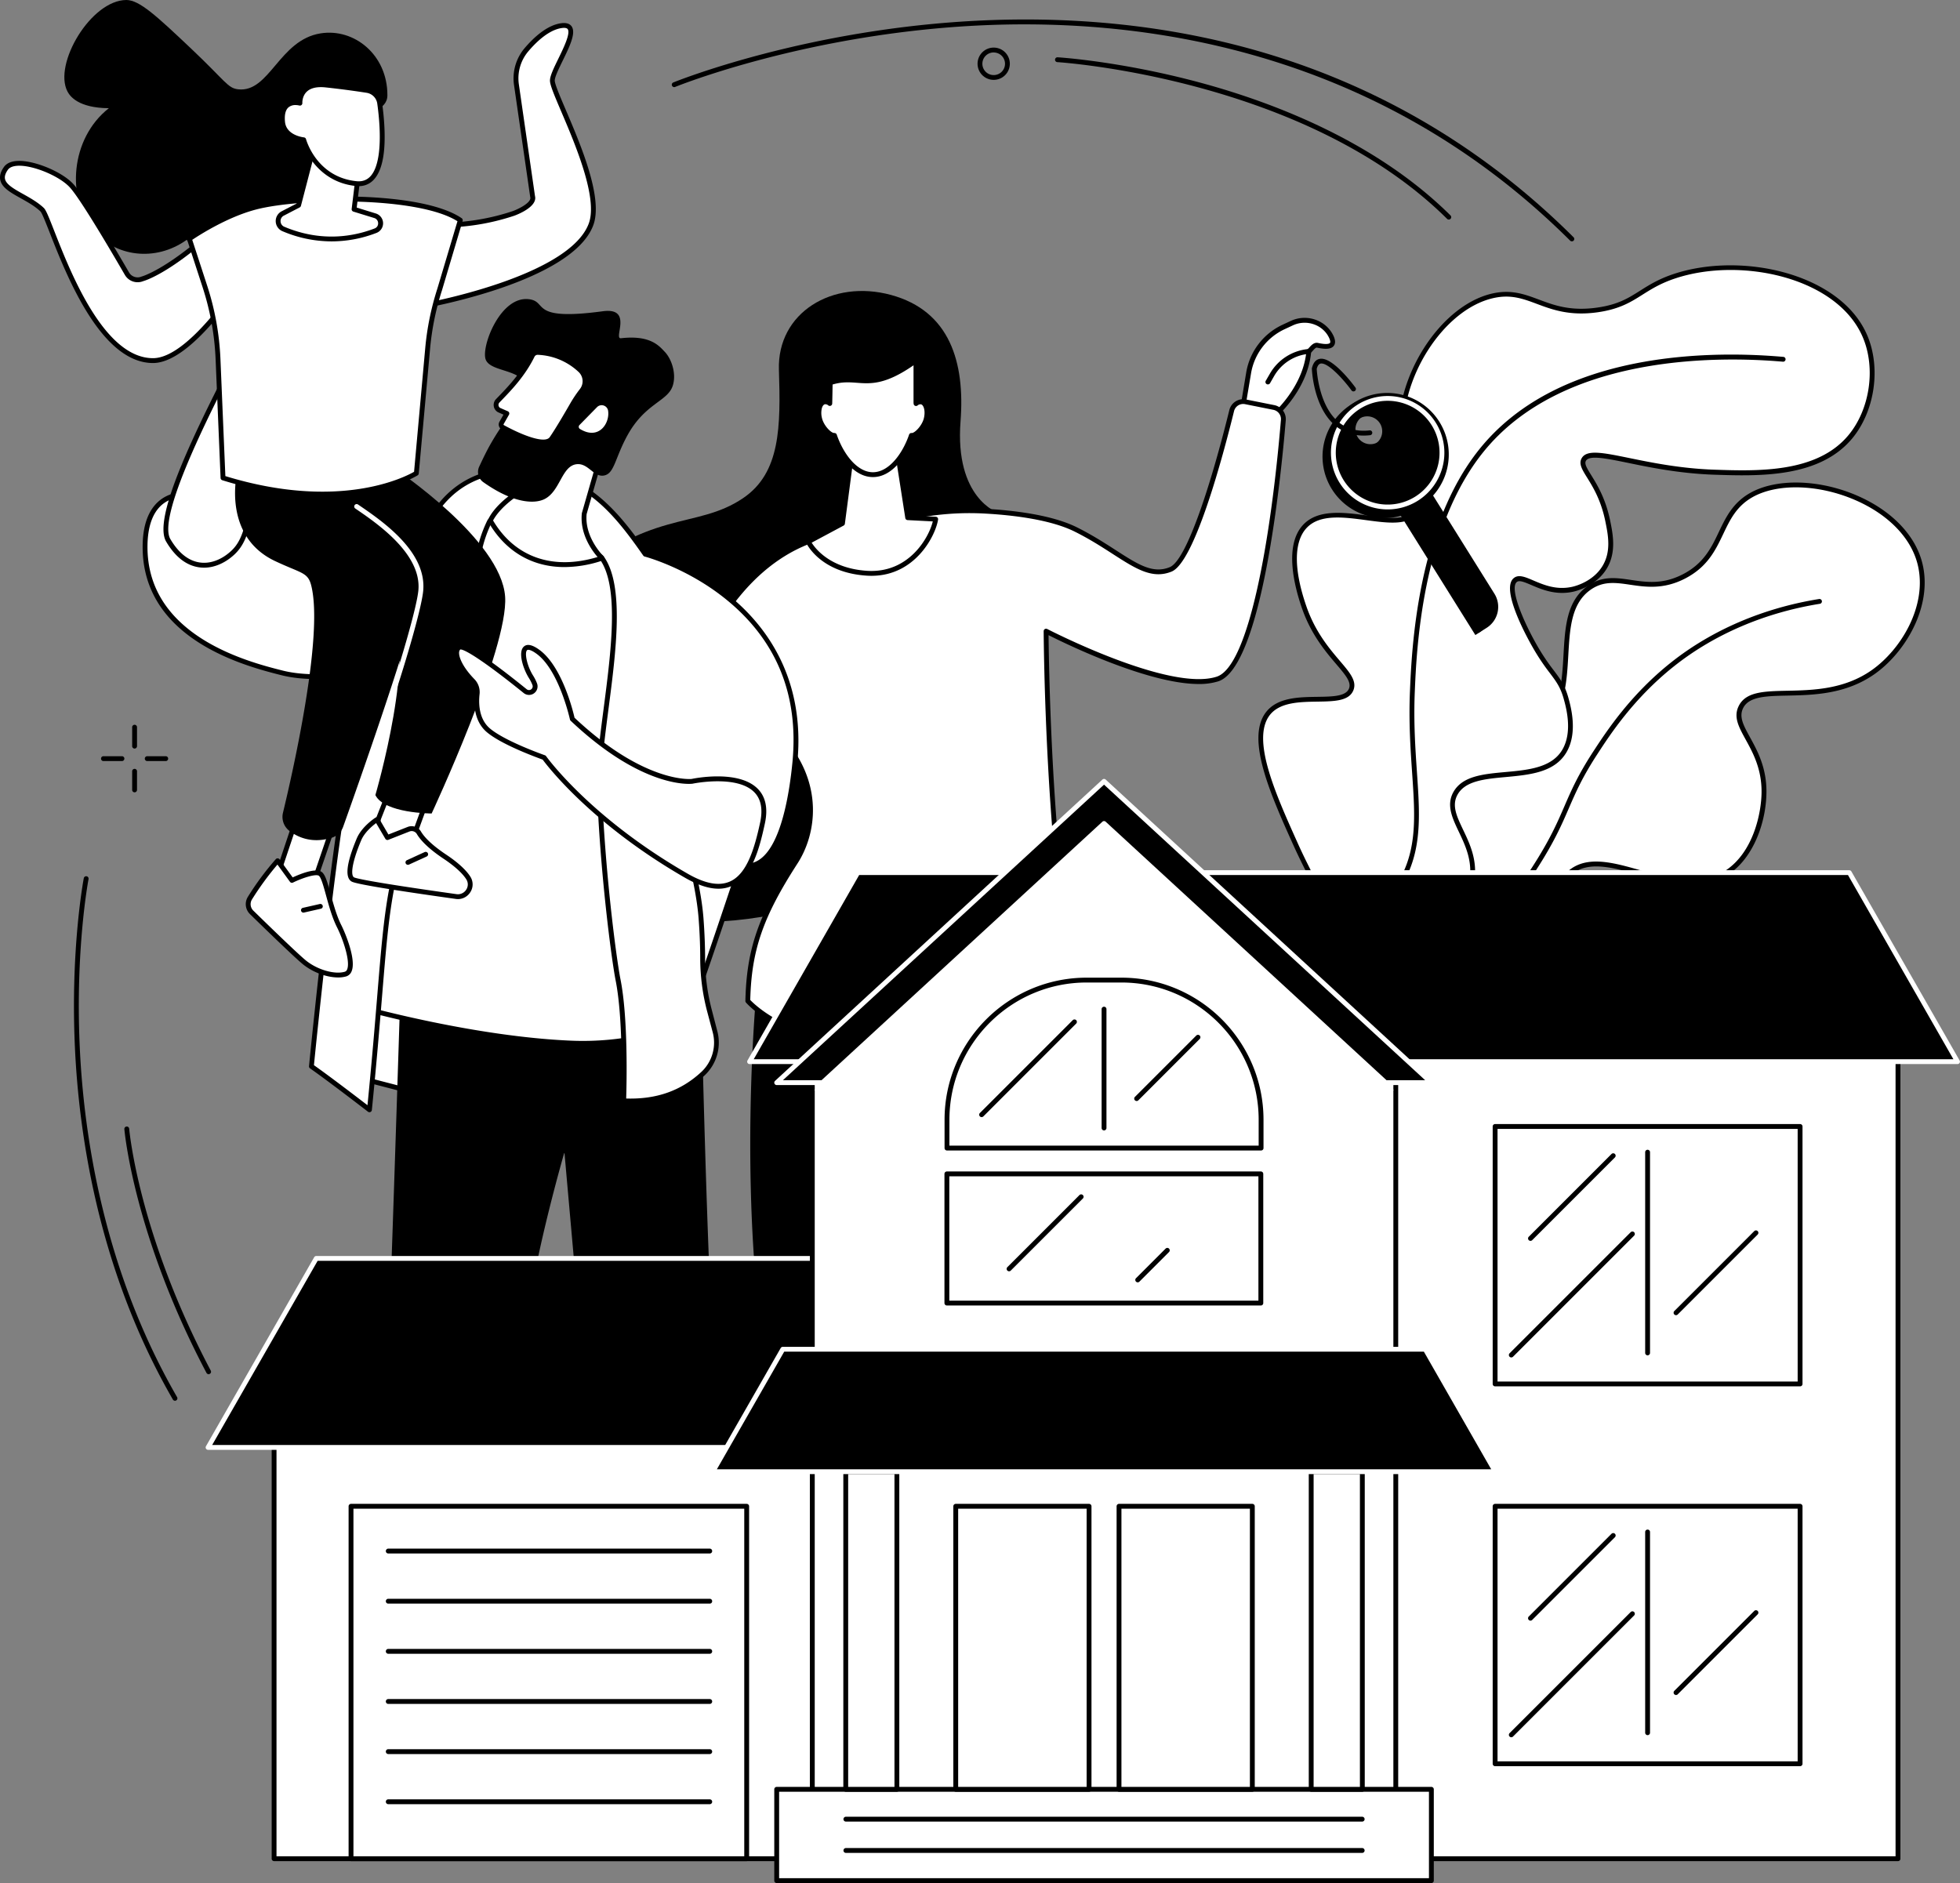 <svg xmlns="http://www.w3.org/2000/svg" viewBox="0 0 1904.62 1830"><rect x="0" y="0" width="1904.62" height="1830" fill="#808080" stroke="none"/><defs><style>.cls-1{fill:#fff;}</style></defs><g id="Layer_2" data-name="Layer 2"><g id="Illustration"><g id="Family_house" data-name="Family house"><path class="cls-1" d="M1256.27,937.55c42.53,60.83,108.6,90.74,161.85,74.88,53.65-16,81.71-74.64,83.87-79.29,20.72-44.85,3.71-68,23.51-85,35.35-30.26,103,32.12,152.24,0,26.21-17.1,36.15-53.81,36.37-78.12.4-44.79-32.13-62.7-22.54-82.71,13.18-27.5,76.72,1.94,128.26-34,31.93-22.23,55.05-66.59,46.08-104.66-15-63.59-116-95-164.26-67.56-34,19.33-25.14,58.27-65.34,79-39.35,20.28-65-8.23-92.22,11.18-40,28.47-4.18,103.58-47.87,137.67-25.52,19.91-45.42.29-70.08,19.75-40.51,32-5.4,99.6-38.55,151.81C1371.54,905.86,1336.83,931.67,1256.27,937.55Z"/><path d="M1389,1018.93c-47.61,0-99.63-30-134.63-80a2.34,2.34,0,0,1,1.76-3.69c65.41-4.78,109-23.59,129.51-55.91,15.34-24.16,15.72-51.48,16.08-77.9.41-29.29.79-57,23-74.49,12.9-10.18,24.63-10.2,36-10.22s21.92,0,34.11-9.55c21.46-16.74,23-44.27,24.5-70.89,1.51-26.87,2.94-52.25,23.45-66.84,14-10,27.67-8,42.11-5.85,15.18,2.24,30.87,4.56,50.41-5.5,20.41-10.52,27.84-26.1,35-41.17,6.61-13.88,13.46-28.23,30.23-37.76,25.54-14.53,67.5-13.48,104.41,2.62,33.76,14.72,56.83,38.94,63.3,66.44,9.78,41.51-16.93,86.18-47,107.13-27.93,19.45-59.11,20.11-84.16,20.64-21.1.45-37.76.8-43.32,12.4-4,8.42.5,16.67,6.77,28.09,7.22,13.15,16.22,29.52,16,53.63-.24,27.85-11.92,63.42-37.44,80.06-26.32,17.17-58,8.15-86,.19-25.65-7.3-49.87-14.19-66-.39-9.25,7.91-9.8,17-10.62,30.8s-1.85,30.79-12.3,53.38c-3,6.55-31.15,64.44-85.33,80.57A104.1,104.1,0,0,1,1389,1018.93Zm-128.36-79.35c41.46,56.93,105.44,85.9,156.84,70.6,53.1-15.81,81.23-75.5,82.4-78,10.07-21.79,11.07-38.37,11.87-51.69.83-13.91,1.49-24.89,12.25-34.1,18-15.44,43.45-8.21,70.34-.56,28.32,8.06,57.61,16.4,82.14.4,27.5-17.93,35.13-56.32,35.3-76.17.21-22.87-8.46-38.64-15.42-51.31-6.68-12.17-12-21.79-6.88-32.4,6.81-14.21,24.75-14.59,47.46-15.07,24.42-.51,54.81-1.15,81.58-19.79,28.82-20.06,54.43-62.7,45.13-102.19-6.13-26-28.22-49.08-60.6-63.2-35.62-15.54-75.89-16.68-100.21-2.85-15.48,8.81-21.71,21.87-28.3,35.7-7.52,15.77-15.3,32.08-37.12,43.32-20.88,10.76-38.08,8.22-53.25,6-14.06-2.07-26.19-3.87-38.69,5-18.67,13.28-20,37.56-21.48,63.27-1.55,27.67-3.16,56.27-26.3,74.33-13.47,10.51-25.43,10.53-37,10.55-11,0-21.45,0-33.07,9.2-20.44,16.14-20.79,41.5-21.2,70.87-.36,25.81-.76,55.07-16.82,80.36C1368.66,914.77,1325.28,934.19,1260.61,939.58Z"/><path d="M1324.2,953.2c-2,0-3.9,0-5.86-.07A196.79,196.79,0,0,1,1240,934.61a2.35,2.35,0,0,1,2-4.26,192.2,192.2,0,0,0,76.45,18.07c37.87,1,71.8-7.67,100.78-25.71,30.14-18.76,45-41.82,69.7-80,17.16-26.6,24.33-43.12,31.25-59.11,6.83-15.75,13.28-30.63,28.44-53.82,12.49-19.1,35.74-54.66,75.32-86.07s89.35-52.78,143.61-61.55a2.36,2.36,0,1,1,.75,4.65c-53.46,8.64-102.37,29.59-141.43,60.58s-62,66.09-74.31,85c-14.94,22.86-21.31,37.56-28.06,53.13-7,16.15-14.24,32.86-31.61,59.77-25,38.77-40.13,62.17-71.18,81.49C1393.46,944.3,1360.67,953.2,1324.2,953.2Z"/><path class="cls-1" d="M1238.25,930.52c14.51,5.52,59.13,20.26,109.34,2.32,8.86-3.16,72.28-25.81,82.25-74.08,8.42-40.75-28.64-63.94-15.5-87.75,16.83-30.49,84.73-5.4,105.88-41.19,10.8-18.29,3.88-43.13,1.58-51.37-5.62-20.18-14.67-23-30.24-50.33-2.69-4.72-30.52-54.18-19.26-64.28,8.27-7.41,27.78,15.27,56.39,8.67,2.6-.6,20.72-5.06,30.51-21,9.1-14.83,6-31.4,3.18-45.16-7.82-38.45-28.29-50.45-23.38-59.62,7.45-13.91,56.72,9.82,126.92,12.18,43.29,1.45,100.55,3.36,132-34.12,21.85-26.09,27.61-67,14.53-97.83-25.68-60.55-122.54-79.31-185.14-58.54-33.76,11.19-38.55,27.58-74.69,32.76-51.26,7.36-65-22.26-102.34-13.59-50.37,11.72-93.26,81.54-88.47,139.26,3.1,37.27,24.89,55.29,14.35,70.18-17.16,24.23-82.05-13.46-108.16,14.62-20.43,22-3.68,69.79-.42,79.11,16.71,47.72,51.94,63.41,45.47,79.3-7.91,19.42-61.52-1.79-81,23.61-19,24.7,5.5,79,26.76,126.25,19.57,43.48,35.85,63,27.2,82.73C1278.36,920,1256,927.2,1238.25,930.52Z"/><path d="M1297.28,943.83a170.85,170.85,0,0,1-59.86-11.11,2.35,2.35,0,0,1,.4-4.51c24.87-4.67,40.34-13.6,46-26.52,6-13.63-1.16-27.83-13-51.36-4.27-8.51-9.12-18.16-14.21-29.47-21.69-48.2-46.28-102.83-26.48-128.65,11.07-14.43,31.74-14.74,50-15,14.82-.22,27.62-.41,30.72-8,2.55-6.26-3.36-13.21-12.32-23.72-10.26-12.06-24.32-28.57-33.19-53.91-7.65-21.84-17.7-61.47.92-81.5,14.45-15.54,39.86-12.12,62.28-9.1,19.7,2.65,38.3,5.15,45.68-5.27,4.92-6.95,1.62-14.93-3.37-27-4.43-10.71-9.94-24-11.4-41.62-5-59.79,39.74-130,90.27-141.75,18.6-4.33,31.7.57,45.57,5.75,15.2,5.67,30.92,11.54,57,7.8,20.06-2.88,30-9.13,41.42-16.37,8.86-5.59,18-11.38,32.85-16.3,66-21.87,162.47-.49,188,59.86,13.46,31.73,7.19,73.9-14.89,100.26-32.15,38.36-90.92,36.4-133.84,35-33.12-1.11-62.06-7-83.19-11.38-22.33-4.57-38.45-7.88-41.59-2-1.49,2.78.76,6.65,5.21,13.82,5.58,9,14,22.59,18.4,44.21,2.66,13,6.3,30.93-3.47,46.86-10,16.3-28.4,21.26-32,22.09-17,3.91-30.85-2-41-6.33-7.39-3.16-12-5-14.38-2.88-6.61,5.92,4.93,35.35,19.74,61.36a209.29,209.29,0,0,0,16.23,24.31c6.3,8.37,10.85,14.41,14.23,26.55,2.35,8.42,9.49,34-1.83,53.2-11.59,19.63-35.65,21.83-58.91,24-20.29,1.86-39.45,3.61-46.93,17.16-5.78,10.47-.84,20.88,5.42,34.06,7,14.64,14.83,31.24,10.33,53-9.24,44.74-61.66,67.93-83.76,75.83A151.42,151.42,0,0,1,1297.28,943.83Zm-50.38-12.77c22.3,7.2,59.48,14,99.9-.43,16.66-6,71.73-28.76,80.74-72.35,4.18-20.25-3.34-36.09-10-50.06-6.29-13.25-12.24-25.77-5.29-38.35,8.69-15.74,29-17.6,50.62-19.58,22.08-2,44.92-4.11,55.29-21.67s3.56-41.59,1.35-49.54c-3.15-11.27-7.25-16.73-13.46-25a210.92,210.92,0,0,1-16.56-24.81c-7.44-13-30.76-56.47-18.79-67.2,4.69-4.21,11.17-1.45,19.37,2.06,10.06,4.29,22.58,9.64,38.06,6.07,3.27-.76,20-5.26,29-20,8.8-14.35,5.51-30.49,2.87-43.46-4.23-20.79-12.07-33.44-17.79-42.67-4.76-7.67-8.2-13.22-5.35-18.53,4.78-8.94,20.55-5.7,46.67-.35,21,4.3,49.69,10.19,82.4,11.28,42,1.41,99.41,3.33,130.08-33.28,21-25.07,27-65.2,14.17-95.39-24.63-58.1-118.19-78.47-182.23-57.23-14.28,4.74-23.2,10.37-31.83,15.81-11.42,7.22-22.21,14-43.26,17.05-27.25,3.91-44.28-2.45-59.3-8.05-13.75-5.14-25.64-9.58-42.85-5.57-48.53,11.28-91.45,79-86.65,136.77,1.4,16.85,6.76,29.8,11.06,40.21,5.19,12.54,9.28,22.45,2.86,31.52-9,12.75-29,10.06-50.14,7.22-22.34-3-45.42-6.12-58.21,7.64-12.56,13.5-12.53,40.75.07,76.73,8.58,24.52,22.31,40.64,32.34,52.42,9.71,11.4,16.72,19.64,13.09,28.55-4.28,10.51-18.52,10.73-35,11-17.17.26-36.62.55-46.3,13.18-18.09,23.59,5.88,76.85,27,123.84,5,11.23,9.87,20.83,14.13,29.3,12.43,24.75,19.94,39.7,13.09,55.35C1282.5,916.46,1268.64,925.69,1246.9,931.06Z"/><path d="M1228.72,933.87a165.28,165.28,0,0,1-42.33-5.56,2.35,2.35,0,1,1,1.21-4.55,156.68,156.68,0,0,0,84-.72c2-.6,50.57-15.15,80.52-55.91,25.66-34.92,23.32-69.11,20.08-116.43-1.57-22.9-3.35-48.86-2.08-79,1.67-39.49,6.73-159.61,67.51-235.19,35.21-43.78,89.06-72.35,160.06-84.91,41.08-7.26,87.85-8.92,135.28-4.78a2.35,2.35,0,0,1-.41,4.69c-62-5.4-214.38-7.65-291.26,87.95-59.82,74.38-64.83,193.33-66.47,232.43-1.26,29.86.51,55.68,2.07,78.46,3.18,46.5,5.69,83.22-21,119.53-30.36,41.32-77.7,56.1-83,57.65A157.47,157.47,0,0,1,1228.72,933.87Z"/><path d="M969.75,498.23s-42.12-13.78-36.35-88.69C937.84,352,923,302.24,865.91,286.66s-110.77,17.31-109,72.69S758.4,459.42,722.26,484c-46.73,31.73-90.57,8.65-177.1,86C436.22,667.23,467.85,963.35,782.83,882Z"/><path class="cls-1" d="M876.4,458.19s-8.62,9.48-26.63,6.15Z"/><path d="M857.25,467.41a43.29,43.29,0,0,1-7.91-.75,2.35,2.35,0,0,1,.86-4.63c16.37,3,24.14-5.09,24.46-5.44a2.36,2.36,0,0,1,3.48,3.18C877.81,460.13,871,467.41,857.25,467.41Z"/><path class="cls-1" d="M869.82,1582.38s15,46,30,60,74.71,41.65,75.54,71.67c1,34.87-19.28,41.31-73.52,28.72-39.18-9.09-71.52-33-83.07-46.72-10.21-12.09-4.51-22.36-2-36.52,3.05-17.36,3.64-35.08,3.64-52.71V1578Z"/><path d="M942.66,1751.11c-10.61,0-24.13-2-41.33-6-40.06-9.3-73-34.08-84.34-47.51-8.92-10.55-6.65-20.21-4.25-30.43.6-2.57,1.23-5.22,1.72-8,3.18-18.07,3.61-36.59,3.61-52.31V1578a2.39,2.39,0,0,1,.76-1.74,2.35,2.35,0,0,1,1.8-.61L870,1580a2.35,2.35,0,0,1,2,1.61c.15.46,15,45.59,29.4,59.06,4,3.73,11.47,8.6,20.12,14.23,23.44,15.25,55.53,36.12,56.17,59.09.4,14.65-2.79,24.24-10.06,30.18C962.05,1748.82,954,1751.11,942.66,1751.11ZM822.78,1580.6v26.27c0,15.93-.44,34.69-3.69,53.12-.51,2.92-1.15,5.63-1.76,8.26-2.4,10.21-4.13,17.58,3.26,26.33,11,13,42.86,36.91,81.8,46,33.59,7.8,52.8,7.81,62.31,0,6-4.94,8.69-13.33,8.33-26.4-.57-20.51-31.47-40.61-54-55.28-8.85-5.76-16.49-10.72-20.78-14.74-13.91-13-27.4-51.38-30.16-59.56Z"/><path d="M973.25,1730.9h-.17l-19.28-1.39A205,205,0,0,1,822.34,1669c-4.68-4.76-7.24-7.74-7.35-7.86a2.35,2.35,0,1,1,3.57-3.07s2.58,3,7.14,7.62a200.3,200.3,0,0,0,128.44,59.13l19.28,1.4a2.35,2.35,0,0,1-.17,4.7Z"/><path d="M856.86,1656.91a2.35,2.35,0,0,1-.38-4.67c.25,0,25.16-4.34,34.43-16.42a2.35,2.35,0,1,1,3.73,2.86c-10.39,13.57-36.29,18-37.39,18.2Z"/><path d="M879.79,1672.49a2.36,2.36,0,0,1-.48-4.66c.24,0,23.74-5.13,30.62-16.78a2.35,2.35,0,0,1,4.05,2.4c-7.93,13.43-32.65,18.77-33.7,19A2.72,2.72,0,0,1,879.79,1672.49Z"/><path d="M904.46,1687.2a2.35,2.35,0,0,1-.82-4.56c.19-.07,19.37-7.33,24.94-19a2.35,2.35,0,1,1,4.25,2c-6.39,13.4-26.69,21.06-27.55,21.38A2.37,2.37,0,0,1,904.46,1687.2Z"/><path class="cls-1" d="M754.08,1469.23c-1.83,0-27.93-2.59-43-4.1a10.71,10.71,0,0,0-11.72,9.52l-3,27.34a165.28,165.28,0,0,1-5.72,28.54c-4.95,16.94-12.24,46.12-8.25,59.44,4.28,14.25,17.63,34.09,26.45,45.38a15.54,15.54,0,0,0,17.21,5.18c11.21-3.77,29.12-11,39.63-21.5,16.14-16.15-1.29-47.14-1.29-47.14Z"/><path d="M721.14,1643.68A17.93,17.93,0,0,1,707,1636.8c-9.74-12.47-22.62-32-26.85-46.15-4-13.28,2.28-40.38,8.24-60.78a162.92,162.92,0,0,0,5.64-28.14l3-27.34a13.13,13.13,0,0,1,14.3-11.6c25.47,2.55,41.46,4.08,42.78,4.09a2.36,2.36,0,0,1,2.34,2.12l10.29,102.18c2.21,4.1,17,33.19.66,49.51-10.53,10.53-27.86,17.81-40.55,22.07A18,18,0,0,1,721.14,1643.68ZM710,1467.43a8.41,8.41,0,0,0-8.32,7.47l-3,27.34a167.37,167.37,0,0,1-5.8,29c-4.73,16.2-12.1,45.29-8.25,58.1,3.78,12.62,15.81,31.5,26.05,44.61a13.2,13.2,0,0,0,14.6,4.39c10-3.35,28.32-10.53,38.72-20.93,14.68-14.68-1.52-44-1.68-44.31a2.36,2.36,0,0,1-.29-.92l-10.13-100.69c-5.12-.41-18.9-1.74-41.11-4A7.81,7.81,0,0,0,710,1467.43Z"/><path d="M733.12,1639.17a2.35,2.35,0,0,1-1.92-1c-32-45-29.79-56.73-25-82.53,1-5.29,2.07-11.29,3-18.28,2.41-18.64,9.62-69.89,9.69-70.4a2.35,2.35,0,1,1,4.66.65c-.07.52-7.28,51.74-9.68,70.35-.92,7.12-2,13.18-3,18.53-4.49,24.46-6.54,35.62,24.26,79a2.36,2.36,0,0,1-.55,3.28A2.39,2.39,0,0,1,733.12,1639.17Z"/><path d="M728.79,1560.86a2.35,2.35,0,0,1-.34-4.68l29.42-4.33a2.36,2.36,0,1,1,.69,4.66l-29.42,4.33Z"/><path d="M731.82,1582.06a2.35,2.35,0,0,1-.34-4.68l29.42-4.33a2.36,2.36,0,0,1,.69,4.66L732.17,1582Z"/><path d="M763.81,1591.71c17.15,11.84,53.46,27.07,114.47,8.77l-28-618.73-114.92-22s-15,153.83,1.29,308.63c14.87,141.3,15.48,261.75,15.23,300A28,28,0,0,0,763.81,1591.71Z"/><path d="M740.52,941.72l275.06,15.5L1006.22,1258a189.07,189.07,0,0,1-31.34,98.51c-31.1,47-80.78,116.06-120.08,143.08C792.82,1542.19,740.52,941.72,740.52,941.72Z"/><path class="cls-1" d="M877.2,1489.25a2.35,2.35,0,0,1-2.35-2.24l-9.09-194.92a2.36,2.36,0,0,1,2.24-2.46,2.38,2.38,0,0,1,2.47,2.24l9.08,194.92a2.35,2.35,0,0,1-2.24,2.46Z"/><path class="cls-1" d="M610.45,1018.46a3.81,3.81,0,0,0-4.13,2.25c-3.18,7.42-12.15,25.83-26.09,32.7-9.91,4.88-18.82,8-30.88,19.43s-32.76,41.07-28.25,48.37c5.37,8.67,22.57-.17,35.78-8.23s26.35-27.4,39.21-29.36-14.34,29-10.46,33.89,17.75-2.37,26.65-17c3.51-5.78,24.49-56.74,30.81-72.16a3.81,3.81,0,0,0-2.9-5.2Z"/><path d="M528.39,1127.19c-3.94,0-7.2-1.36-9.29-4.74-6.08-9.83,19.16-42.34,28.63-51.32,10.4-9.87,18.73-13.8,26.79-17.6,1.54-.72,3.09-1.45,4.67-2.23,13.12-6.47,21.83-24.19,25-31.51a6.14,6.14,0,0,1,6.68-3.65l29.73,4.68a6.15,6.15,0,0,1,4.71,8.41c-8.15,19.88-27.49,66.74-31,72.49-7.51,12.35-17.95,19.23-24.38,19.63a6.8,6.8,0,0,1-6.12-2.38c-2.56-3.22.62-9,6.45-18.83,2.66-4.5,7-11.89,7-14.25a5.93,5.93,0,0,0-.8.06c-7,1.06-14.71,8.42-22.18,15.53-5.24,5-10.67,10.17-16.15,13.51C548.1,1121.1,536.71,1127.19,528.39,1127.19Zm81.43-106.43a1.45,1.45,0,0,0-1.34.88c-3.34,7.8-12.68,26.72-27.21,33.88-1.6.79-3.18,1.53-4.74,2.27-8.08,3.81-15.7,7.41-25.56,16.75-13.09,12.42-31.06,40.26-27.86,45.43s14.19,2.21,32.55-9c5.05-3.08,10.29-8.07,15.35-12.9,8-7.61,16.26-15.49,24.73-16.77,3.18-.48,4.7.69,5.43,1.76,2.36,3.49-.91,9.38-6.88,19.47-2.58,4.37-6.86,11.62-6.7,13.64a2.64,2.64,0,0,0,2,.49c5.16-.33,14.3-6.92,20.66-17.39,2.71-4.46,17.61-40,30.65-71.83a1.38,1.38,0,0,0-.08-1.24,1.41,1.41,0,0,0-1-.73l-29.72-4.68h0Z"/><path class="cls-1" d="M1255.27,314.05l-8,3.73a60.26,60.26,0,0,0-34,44.65l-6,36,29.42,6.93s31.78-26.27,35.08-63.87c2.65-2.23,5.1-6.69,8.47-5.94,15.22,3.39,16.62-1.67,13.19-8.62C1286.55,313,1269.4,307.47,1255.27,314.05Z"/><path d="M1236.71,407.71a2.48,2.48,0,0,1-.54-.06l-29.42-6.93A2.35,2.35,0,0,1,1205,398l6-36a62.59,62.59,0,0,1,35.28-46.39l8-3.73c15.41-7.19,33.93-.92,41.28,14,2.2,4.45,2.37,7.91.5,10.28-2.42,3.09-7.6,3.62-16.31,1.68-1.09-.25-2.63,1.46-4,3-.55.6-1.11,1.22-1.7,1.79-3.76,37.65-34.52,63.48-35.84,64.56A2.3,2.3,0,0,1,1236.71,407.71ZM1210,396.65l26.11,6.14c5-4.51,30.49-28.8,33.37-61.51a2.34,2.34,0,0,1,.82-1.59,23,23,0,0,0,2-2c2.11-2.33,4.76-5.23,8.5-4.4,9.39,2.09,11.3.38,11.59,0,.61-.78.23-2.76-1-5.3-6.23-12.61-22-17.9-35.07-11.78l-8,3.72a57.91,57.91,0,0,0-32.63,42.91Z"/><path d="M1232,373.58a2.35,2.35,0,0,1-2-3.52l4-6.89a48.17,48.17,0,0,1,37.68-24,2.35,2.35,0,1,1,.4,4.69,43.45,43.45,0,0,0-34,21.69l-3.94,6.88A2.36,2.36,0,0,1,1232,373.58Z"/><path class="cls-1" d="M882,503.08a272.37,272.37,0,0,1,74.77-6.35c28.71,1.56,65,6,88.79,17.88,44.55,22.28,65.86,49.4,92,38.74,21.94-8.94,50.63-119.1,59.28-154.28a11.53,11.53,0,0,1,13.47-8.55l27.48,5.5a11.53,11.53,0,0,1,9.25,12.26c-3.9,46.76-22.33,238-64,251.61-47.46,15.49-166.59-46.49-166.59-46.49s1,235.35,32,359.31c0,0-48.9-.26-80.7,12.92-169.54,70.23-241.12-12.91-241.12-12.91,1.07-48.13,11.64-81.13,46.32-134.82,19-29.36,24.4-76.78-13.11-119.58,0,0-91.37,282.26-108.4,315.51-1.17,2.28-57.42-10.22-57.54-11.54-9.11-101.22,60.32-290,70.41-335.82A237.56,237.56,0,0,1,677,645.83c17.12-40.92,55.39-108,126.82-125.08Z"/><path d="M650.12,1036.46c-2.78,0-8.08-.74-18.63-2.79-8-1.54-17.42-3.59-25.31-5.46-14.37-3.42-14.41-3.82-14.58-5.71-7-77.84,32-206.64,55.31-283.6,7.15-23.6,12.79-42.25,15.15-52.94a239.19,239.19,0,0,1,12.75-41c16.62-39.73,55.4-109,128.44-126.46l78.27-17.68.52,2.3-.52-2.3a274.76,274.76,0,0,1,75.42-6.4c27.35,1.48,65.12,5.83,89.71,18.13,14.67,7.33,26.76,15.14,37.43,22,21.78,14.05,36.17,23.35,52.64,16.63,16.66-6.78,40.83-83.31,57.88-152.66a13.86,13.86,0,0,1,16.22-10.29l27.49,5.49a13.88,13.88,0,0,1,11.12,14.77c-4.67,56-23.19,239.81-65.57,253.65a61.8,61.8,0,0,1-19,2.6c-48.93,0-128.12-38.49-145.93-47.47.31,31.1,3.46,241.28,31.86,354.88a2.35,2.35,0,0,1-2.3,2.93c-.47,0-48.8-.11-79.79,12.73-88.23,36.55-149.7,31-185.73,20-39.28-12.07-57.32-32.64-58.07-33.51a2.31,2.31,0,0,1-.57-1.59c1.11-50,12.46-83,46.7-136,17.06-26.42,24.26-71.61-10.2-113.56C749.18,759,669.6,1003.63,653.59,1034.9,653.14,1035.78,652.79,1036.46,650.12,1036.46Zm-53.94-15.71c7.4,2.56,46.68,11,53.71,11,17.94-36.92,106.86-311.38,107.76-314.17a2.36,2.36,0,0,1,4-.83c39.26,44.8,31.71,93.94,13.32,122.4-33.47,51.82-44.71,84.2-45.92,132.65,3.39,3.57,21.34,21.08,55.62,31.54,35.25,10.75,95.48,16,182.22-19.91,27.69-11.47,67.36-12.9,78.61-13.07-30-123.58-31.31-354.63-31.32-357a2.36,2.36,0,0,1,3.44-2.1c1.18.62,118.79,61.35,164.76,46.34,31.49-10.28,52.86-135.66,62.35-249.56a9.18,9.18,0,0,0-7.36-9.76l-27.48-5.5a9.16,9.16,0,0,0-10.72,6.8c-10.79,43.84-38.28,146.78-60.68,155.9-18.75,7.64-34.78-2.71-57-17-10.57-6.82-22.54-14.55-37-21.77-23.87-11.93-61-16.18-87.87-17.64a270,270,0,0,0-74.12,6.29L804.31,523c-71,17-108.88,84.79-125.16,123.7A233.41,233.41,0,0,0,666.66,687c-2.4,10.86-8.07,29.58-15.24,53.28C628.34,816.45,589.81,943.68,596.18,1020.75Zm.11,1.33h0Z"/><path d="M886.65,993.15a2.39,2.39,0,0,1-1-.24,2.36,2.36,0,0,1-1.08-3.15l67.15-136.89a2.36,2.36,0,0,1,4.23,2.08L888.77,991.83A2.37,2.37,0,0,1,886.65,993.15Z"/><path d="M960.55,905.47a2.19,2.19,0,0,1-.9-.18,2.35,2.35,0,0,1-1.28-3.07l18.4-44.55a2.35,2.35,0,1,1,4.35,1.8L962.72,904A2.34,2.34,0,0,1,960.55,905.47Z"/><path class="cls-1" d="M827.48,441.5l-8.81,67.22-33.18,17.73s12.71,27.64,56.63,30.62,64.69-36.38,67.16-52.59L882,503.08l-9.3-59.6Z"/><path d="M846.84,559.59c-1.6,0-3.22-.06-4.88-.17-44.8-3-58.07-30.8-58.61-32a2.36,2.36,0,0,1,1-3.06l32.11-17.16,8.65-66a2.3,2.3,0,0,1,2.44-2l45.27,2a2.35,2.35,0,0,1,2.22,2l9,57.7,25.33,1.31a2.37,2.37,0,0,1,1.7.87,2.34,2.34,0,0,1,.5,1.84C909.31,520,889.76,559.58,846.84,559.59Zm-58.11-32.2c3.84,6.14,18.4,24.94,53.55,27.33,40.66,2.76,60.29-32,64.16-48l-24.52-1.27a2.36,2.36,0,0,1-2.2-2l-9-57.69-41.19-1.81L821,509a2.36,2.36,0,0,1-1.22,1.77Zm29.94-18.67h0Z"/><path class="cls-1" d="M895.57,390.64a6.32,6.32,0,0,0-5.41,1.57c0-.38-.06-.77-.1-1.14V350.46c-45.85,33.29-54.36,12-83.33,21.54,0,0-.31,18.87-.4,20.19a6.27,6.27,0,0,0-5.38-1.55c-4.46,1.12-6.44,8.54-4.43,16.57,1.94,7.76,9.81,16.4,14.37,16,7,20.47,21.1,38.11,37.37,38.11s30.38-17.64,37.38-38.11c4.55.44,12.42-8.2,14.36-16C902,399.18,900,391.76,895.57,390.64Z"/><path d="M848.26,463.64c-18.7,0-32.59-20.28-39.09-38.26-6-1.26-13.07-10.17-14.94-17.6a24.6,24.6,0,0,1-.2-12.06c1.07-4,3.33-6.6,6.35-7.36a7.37,7.37,0,0,1,3.7.05c.09-4.24.21-11.28.3-16.45a2.35,2.35,0,0,1,1.62-2.2c10.88-3.58,19.06-3,27-2.4,13.93,1,27.09,2,55.71-18.81a2.36,2.36,0,0,1,3.74,1.91v38a7.33,7.33,0,0,1,3.72-.05c5.81,1.46,8.51,10,6.15,19.42-1.86,7.43-9,16.33-14.94,17.6C880.85,443.36,867,463.64,848.26,463.64Zm-37.37-42.83a2.35,2.35,0,0,1,2.22,1.59c6.22,18.19,19.5,36.53,35.15,36.53s28.93-18.34,35.15-36.53a2.34,2.34,0,0,1,2.46-1.58c2.81.27,10-6.9,11.85-14.18,1.76-7,0-13-2.72-13.71a4.2,4.2,0,0,0-3.38,1.13,2.35,2.35,0,0,1-3.8-1.66l-.1-1.09a1.93,1.93,0,0,1,0-.24V355c-27.52,19.06-41.52,18-55.08,17-7.38-.54-14.37-1.05-23.57,1.69-.08,4.84-.3,17.47-.38,18.61a2.35,2.35,0,0,1-3.8,1.69,4.19,4.19,0,0,0-3.35-1.11c-1.28.32-2.35,1.78-2.95,4a20.3,20.3,0,0,0,.22,9.7c1.83,7.28,9,14.45,11.85,14.18Z"/><path d="M1411.14,435.29h3.72a0,0,0,0,1,0,0V622.45a0,0,0,0,1,0,0h-33.33a0,0,0,0,1,0,0V464.9A29.61,29.61,0,0,1,1411.14,435.29Z" transform="translate(2864.2 236.52) rotate(148)"/><path d="M1294.26,475.41a59.82,59.82,0,1,0,19-82.43A59.81,59.81,0,0,0,1294.26,475.41Zm22.06-48.55a14.53,14.53,0,1,1,20,4.62A14.53,14.53,0,0,1,1316.32,426.86Z"/><path d="M1408.67,433.3h9.23a0,0,0,0,1,0,0V620.46a0,0,0,0,1,0,0h-33.33a0,0,0,0,1,0,0V457.4A24.1,24.1,0,0,1,1408.67,433.3Z" transform="translate(2868.77 231.2) rotate(148)"/><path d="M1297.3,473.42a59.82,59.82,0,1,0,19-82.43A59.82,59.82,0,0,0,1297.3,473.42Zm22.07-48.55a14.53,14.53,0,1,1,20,4.62A14.53,14.53,0,0,1,1319.37,424.87Z"/><path class="cls-1" d="M1348.53,495.07a55.11,55.11,0,1,1,29.12-8.37A55.17,55.17,0,0,1,1348.53,495.07Zm-42.84-28.4a50.42,50.42,0,1,0,16-69.47A50.47,50.47,0,0,0,1305.69,466.67Z"/><path d="M1325.06,423.31c-10.83,0-20.19-3.35-27.91-10-20.84-18-22.3-53.42-22.35-54.92a2.25,2.25,0,0,1,.06-.63c1.26-5.25,3.79-8.29,7.52-9,12.26-2.44,32.57,24.92,34.85,28a2.36,2.36,0,0,1-3.81,2.77c-7.91-10.87-23.13-27.58-30.12-26.19-1.71.34-3,2.09-3.78,5.2.19,3.52,2.42,35.46,20.72,51.21,8.18,7,18.54,9.9,30.78,8.49a2.36,2.36,0,0,1,.54,4.68A58.15,58.15,0,0,1,1325.06,423.31Z"/><path class="cls-1" d="M305.24,1036.18,387,1057.35c73.88,19.14,155.1-4.76,230.3-17.8l51.32-8.89-5.87-89L359.47,953.38Z"/><path d="M447.46,1066.87c-20.69,0-41.14-2.07-61.09-7.24l-81.72-21.17a2.35,2.35,0,0,1-1.38-3.57l54.23-82.8a2.33,2.33,0,0,1,1.88-1.06l303.24-11.74a2.36,2.36,0,0,1,2.44,2.2l5.87,89A2.37,2.37,0,0,1,669,1033l-51.32,8.89c-14.16,2.46-28.86,5.36-43.07,8.17C532.51,1058.36,489.47,1066.87,447.46,1066.87ZM309,1034.72l78.55,20.35c59.42,15.4,123.84,2.67,186.13-9.65,14.24-2.81,29-5.72,43.18-8.19l49.23-8.53-5.58-84.62-299.74,11.6Z"/><polygon class="cls-1" points="418.01 1637.13 426.29 1696.06 466.44 1699.35 463.99 1629.22 418.01 1637.13"/><path d="M466.44,1701.7h-.19l-40.15-3.29a2.35,2.35,0,0,1-2.14-2l-8.28-58.93a2.36,2.36,0,0,1,1.93-2.65l46-7.91a2.35,2.35,0,0,1,2.75,2.24l2.45,70.13a2.33,2.33,0,0,1-.72,1.78A2.37,2.37,0,0,1,466.44,1701.7Zm-38.08-7.83,35.64,2.92L461.73,1632l-41.07,7.07Z"/><path d="M468.19,1804.6a279.69,279.69,0,0,1-76.05-2.13,17.89,17.89,0,0,1-14.4-22.37c7.86-28.52,21.55-82.68,43.15-107.36l4.81,13.84,7.52-12.7a6.37,6.37,0,0,1,4.84-3.08l11.21-.51a6.36,6.36,0,0,1,6.87,5.19l2.17,12,12.6-16.44,3.26,46.14a414.62,414.62,0,0,0,5.42,43.74l4.3,24.12A17.85,17.85,0,0,1,468.19,1804.6Z"/><path d="M438.11,1808.6a283.33,283.33,0,0,1-46.36-3.81,20.43,20.43,0,0,1-13.84-9.13,20.17,20.17,0,0,1-2.44-16.18l1.69-6.18c8-29.44,21.47-78.71,42-102.11a2.35,2.35,0,0,1,4,.78l3.15,9,4.94-8.34a8.75,8.75,0,0,1,6.63-4.22l11.33-.52a8.73,8.73,0,0,1,9.3,7.12l1.22,6.72,9.37-12.22a2.35,2.35,0,0,1,4.21,1.26l3.25,46.14a415.71,415.71,0,0,0,5.4,43.5l4.3,24.12a20.27,20.27,0,0,1-17.76,22.35A270.57,270.57,0,0,1,438.11,1808.6ZM420,1677.48c-18.33,23.71-30.77,69.31-38.34,97.06l-1.69,6.19a15.23,15.23,0,0,0,1.87,12.4,15.68,15.68,0,0,0,10.65,7,276.58,276.58,0,0,0,75.39,2.12,15.53,15.53,0,0,0,13.63-17l-4.27-24a419.91,419.91,0,0,1-5.46-44L469,1677.35l-8.82,11.51a2.35,2.35,0,0,1-4.18-1l-2.17-11.95a4,4,0,0,0-4.33-3.26l-11.33.51a4,4,0,0,0-2.92,1.93l-7.53,12.7a2.35,2.35,0,0,1-4.24-.43Z"/><path d="M427.35,1789.29a156.45,156.45,0,0,1-38.73-4.57,2.35,2.35,0,1,1,1.17-4.56c38.91,10,80.27-.33,80.68-.43a2.35,2.35,0,0,1,1.17,4.56A195.75,195.75,0,0,1,427.35,1789.29Z"/><path d="M414,1745a2.36,2.36,0,0,1,0-4.71l37.53-.2h0a2.36,2.36,0,1,1,0,4.71L414,1745Z"/><polygon class="cls-1" points="604.22 1599.09 613.23 1685.19 661.35 1683.5 660.57 1597.11 604.22 1599.09"/><path d="M613.23,1687.54a2.36,2.36,0,0,1-2.34-2.11l-9-86.1a2.33,2.33,0,0,1,.56-1.79,2.4,2.4,0,0,1,1.7-.81l56.35-2a2.39,2.39,0,0,1,1.71.65,2.33,2.33,0,0,1,.72,1.68l.79,86.39a2.35,2.35,0,0,1-2.27,2.37l-48.12,1.69Zm-6.41-86.19,8.53,81.41,43.63-1.53-.74-81.68Z"/><path d="M602.37,1734.35a17.39,17.39,0,0,0,14,16.72c27.89,5.47,90.71,17.62,108.58,19.65,23.19,2.62,56.8-6.71,63-19.36,8-16.33-28.9-44.76-48.05-55.83-28.45-16.44-56.4-49.92-67.67-51.08s-31.07,32.11-31.07,32.11l-34.72-13.17S601.53,1692.92,602.37,1734.35Z"/><path d="M733,1773.5a74.49,74.49,0,0,1-8.35-.45c-18.05-2-82.08-14.44-108.76-19.67a19.86,19.86,0,0,1-15.92-19c-.83-41.18,4.09-71.1,4.14-71.4a2.35,2.35,0,0,1,3.15-1.81l32.9,12.48c5.07-8.28,21.09-32.71,32.3-31.56,6.4.66,15.8,9,28.8,20.47,12.1,10.7,25.82,22.83,39.81,30.92,15.74,9.09,58.54,39.45,49,58.9C784,1764.86,755.5,1773.5,733,1773.5ZM608.37,1666.62a443,443,0,0,0-3.65,67.68,15.12,15.12,0,0,0,12.11,14.46c26.63,5.22,90.51,17.59,108.4,19.62,22.91,2.59,55.21-7,60.63-18.06,6.91-14-27.28-41.29-47.11-52.75-14.39-8.32-28.3-20.62-40.57-31.47-10.93-9.67-21.26-18.81-26.16-19.31-7.18-.75-21.44,18.61-28.8,31a2.35,2.35,0,0,1-2.86,1Z"/><path d="M734.1,1752.12c-46.76,0-115.82-17.77-119.86-18.82a2.36,2.36,0,0,1,1.19-4.56c37.68,9.8,138.93,30.67,154.75,9.8a2.35,2.35,0,1,1,3.75,2.84C768,1749.28,752.81,1752.12,734.1,1752.12Z"/><path d="M680.86,1707.28a2.32,2.32,0,0,1-1.69-.72,2.35,2.35,0,0,1,.05-3.33l23.7-22.93a2.35,2.35,0,0,1,3.28,3.38l-23.71,22.94A2.32,2.32,0,0,1,680.86,1707.28Z"/><path d="M389.2,960s-11.1,353.79-15.64,447.2c-3.66,75.14,15.87,186.11,23.65,226.66A17.56,17.56,0,0,0,416,1648.05l42.33-3.71a17.56,17.56,0,0,0,16-17.57c-.17-35.36-.38-120.93.95-177.08a223.31,223.31,0,0,1,12.26-68.17c9-26,21.18-65.77,25.48-102.64,7.16-61.44,35.45-159.1,35.45-159.1s37,417.26,45.1,505A14.81,14.81,0,0,0,609,1638.23c15.62-.64,37,2,53-4.3a14.82,14.82,0,0,0,9.22-11.38c5.65-34.31,32.26-185.88,24.65-269.75-8.66-95.41-15.21-412.41-15.21-412.41Z"/><path class="cls-1" d="M340.38,976.38s112.83,33,214.47,37.32c60,2.56,100.25-15.24,100.25-15.24L597.84,534.15s-3.14-36.4-66.84-53.32c-34.21-9.09-60.17,30.41-60.17,30.41Z"/><path d="M566.48,1016.31q-5.73,0-11.73-.25c-100.76-4.29-213.9-37.09-215-37.42a2.35,2.35,0,0,1-1.6-2.9L468.57,510.61a2,2,0,0,1,.3-.66c1.09-1.67,27.29-40.81,62.73-31.4,64.56,17.15,68.45,53.84,68.59,55.39l57.25,464.23a2.37,2.37,0,0,1-1.39,2.44C655.67,1000.78,619.92,1016.31,566.48,1016.31Zm-223.2-41.55c16.38,4.61,119.31,32.66,211.67,36.59,52.11,2.22,89.57-11.22,97.6-14.39l-57-462.52c0-.43-4-35.1-65.12-51.34-30.65-8.14-55,25.65-57.39,29.15Z"/><path class="cls-1" d="M396.28,660.27c-22.6-14.13-78.15,4.78-122.25-6.36S140.11,615.94,141,530.35c.79-79.31,85-50.88,105.57-4.7,7.21,16.16,95-3.88,117.75-14.35,38.52-17.73,75.19-8.64,75.19-8.64Z"/><path d="M396.28,662.62a2.4,2.4,0,0,1-1.24-.35c-10.93-6.84-30.57-5.45-53.3-3.84-21.75,1.54-46.41,3.29-68.29-2.24-33.58-8.48-135.76-34.29-134.84-125.86.39-38.87,20.27-48.79,32.08-51.24,27.62-5.74,64.8,16,78,45.6.5,1.12,1.79,2.08,3.81,2.84,20,7.54,91.25-9.36,110.8-18.36,38.83-17.87,75.22-9.17,76.75-8.79a2.35,2.35,0,0,1,1.7,2.91l-43.2,157.6a2.34,2.34,0,0,1-2.27,1.73Zm-27.93-10.21c10.46,0,19.5,1,26.45,4.37l41.75-152.31c-8.63-1.58-39.49-5.66-71.28,9-20.61,9.49-93,26.56-114.43,18.5-3.24-1.22-5.41-3-6.45-5.33-12.17-27.3-47.52-48.15-72.74-42.91-18.27,3.79-28.06,19.93-28.33,46.68-.88,87.86,98.59,113,131.28,121.25,21.15,5.34,45.4,3.62,66.81,2.11C351,653.05,360.13,652.41,368.35,652.41Z"/><path class="cls-1" d="M516.65,457.7C570,463,598.48,497.66,627,538.58c0,0,160.63,41.39,145.45,201.94-4.63,49-18.73,114-57.74,98.82s-50.64-28.94-50.64-28.94,14.31,45,17.17,82.13c1.19,15.47,1.55,28.79,1.57,39.06a200.15,200.15,0,0,0,6.48,50.09l5.42,20.83a41.49,41.49,0,0,1-11.5,40.77c-16.63,15.54-40.09,28.29-77.26,26.55,0,0,3-75.12-5.39-117.49-4-20.14-15.43-106.43-18.28-189.21-1.93-55.84,32.19-179.55,2.38-221-7-9.77-103.89-46.12-109.19-35.1-14.69,30.55-11.72,53.11-13.84,68.38-14,101.16-17.39,112.84-53,199.37-39.5,95.89-31.19,120.17-49.65,303.78,0,0-37.34-28.87-56.37-42.19,0,0,24.7-250.37,39-294.14s21.89-102.76,6.66-124.65l56.88-76.7S418.62,447.89,516.65,457.7Z"/><path d="M359,1080.88a2.39,2.39,0,0,1-1.44-.49c-.37-.29-37.52-29-56.28-42.12a2.36,2.36,0,0,1-1-2.16c1-10.23,24.9-251.13,39.08-294.64,14.27-43.76,21.57-101.59,7-122.57a2.36,2.36,0,0,1,0-2.75l56.54-76.25c1.45-8.15,19.08-94,114-84.54,54.24,5.42,83.8,41.42,111.58,81.17,6.08,1.72,43.3,13,78.44,41,35.37,28.12,75.86,79.26,67.92,163.24C771.26,778.31,762.28,826,739.64,840c-7.66,4.72-16.33,5.24-25.77,1.56-24.22-9.45-38-18.33-45.16-23.86,4.22,14.69,12.76,47,14.89,74.68,1,13.31,1.56,26.51,1.58,39.23a198.08,198.08,0,0,0,6.41,49.5l5.42,20.84A43.71,43.71,0,0,1,684.83,1045c-21.17,19.79-47,28.68-79,27.18a2.35,2.35,0,0,1-2.24-2.45c0-.74,2.91-75.32-5.35-116.93C594.21,932.35,582.8,845.92,580,763.21c-.66-19.08,2.85-46,6.57-74.53,7.23-55.55,15.44-118.51-3.75-145.2-5.21-7.24-77.08-35.66-100.43-36.18-4-.09-4.74.73-4.74.74-10.93,22.74-11.88,40.71-12.64,55.14-.23,4.5-.45,8.74-1,12.53-14,100.85-17,112.07-53.18,199.93-29.65,72-32.16,102.51-39.61,193.12-2.38,28.89-5.34,64.84-9.87,110a2.37,2.37,0,0,1-1.42,1.93A2.31,2.31,0,0,1,359,1080.88Zm-53.9-45.68c15.72,11.08,42.59,31.65,52,38.88,4.3-43.15,7.14-77.74,9.44-105.7,7.5-91.16,10-121.87,40-194.53,36-87.35,38.94-98.49,52.87-198.79.49-3.58.7-7.54.94-12.13.74-14.07,1.75-33.34,13.1-56.95,1.39-2.87,5.12-3.2,6.35-3.31,20-1.75,99.92,28.38,106.88,38.06,20.27,28.2,11.94,92.14,4.59,148.56-3.69,28.32-7.17,55.07-6.53,73.76,2.85,82.44,14.2,168.49,18.24,188.84,7.53,37.93,5.93,102.56,5.51,115.68,29.57.91,53.53-7.61,73.22-26a39,39,0,0,0,10.84-38.45L687,982.27a202.79,202.79,0,0,1-6.56-50.68c0-12.6-.55-25.68-1.56-38.88-2.8-36.41-16.93-81.15-17.07-81.6a2.35,2.35,0,0,1,4-2.23c.11.13,11.91,13.52,49.7,28.27,8.1,3.16,15.16,2.77,21.59-1.19,22.1-13.62,30.13-65.78,33-95.66,6.21-65.74-16-119.27-66.16-159.11-37.43-29.76-77.14-40.23-77.54-40.33a2.37,2.37,0,0,1-1.34-.94c-28.32-40.58-56-74.61-108.68-79.88-39.67-4-70,8.41-90.27,36.78a114.46,114.46,0,0,0-18.7,44.37,2.37,2.37,0,0,1-.44,1.06l-55.9,75.39c14.4,23.43,7.39,80.27-7.29,125.29C330.32,784.29,307.07,1015.18,305.07,1035.2Z"/><path class="cls-1" d="M274.86,346.5A857.56,857.56,0,0,0,249,462.87c-7.7,52.81-11.88,66.52-27.21,78s-39.85,15.46-58.26-15.73S244.07,322.86,249.75,307c8.09-22.66,25.84-38.25,47.5-42.67,18.16-3.71,41.9-.89,54.23,8.05,5.32,3.86,34.59,28.26,28.37,41.36-5.56,11.74-20.7,15.32-58.34.52,0,0,29.59,22.38,24.71,29.67-5.11,7.62-12.52.95-24.92-7C307.72,328.31,283.65,323.35,274.86,346.5Z"/><path d="M198.29,551.68a33.74,33.74,0,0,1-6.73-.67c-11.69-2.33-21.82-10.64-30.11-24.68C148.13,503.76,188,421,233.06,334.87c7.43-14.19,13.3-25.41,14.47-28.68,8.23-23.05,26.64-39.57,49.25-44.19,19.77-4,43.88-.4,56.08,8.45.37.27,36.94,27.81,29.12,44.28-6.11,12.88-21.6,15-48.32,6.39,9.14,8.09,18.37,18.35,14.51,24.1-5.69,8.5-13.83,3.12-23.26-3.1-1.54-1-3.16-2.09-4.88-3.18-7.36-4.69-19.49-9-29.46-5.67-6.18,2-10.71,6.76-13.48,14a861.54,861.54,0,0,0-25.81,115.94c-7.65,52.45-11.76,67.28-28.12,79.54C218.36,546.34,209.37,551.68,198.29,551.68ZM314,265a82.21,82.21,0,0,0-16.24,1.57c-21,4.29-38.08,19.67-45.76,41.16-1.28,3.58-6.63,13.81-14.73,29.29-25.6,48.91-85.55,163.45-71.72,186.88,7.57,12.84,16.65,20.39,27,22.46,12.33,2.46,22.74-3.59,27.84-7.42,14.3-10.71,18.47-22.85,26.29-76.45a867.21,867.21,0,0,1,26-116.73s0-.09.05-.13c3.29-8.68,8.82-14.35,16.42-16.87,11.54-3.83,24.86.68,33.48,6.17,1.74,1.11,3.39,2.19,4.94,3.22,10.92,7.21,14,8.48,16.76,4.41,1.91-2.85-9.61-15.47-24.17-26.48a2.36,2.36,0,0,1,2.28-4.07c42.05,16.54,51.73,8.3,55.36.66,4.89-10.31-18.89-32.1-27.64-38.45C342,268.39,328.07,265,314,265Z"/><path class="cls-1" d="M528.19,425.7l-19.58,49.67C482.15,491.06,476.49,506,476.49,506c22.22,38.52,60.92,51.47,106.47,37.12l1.72-1s-19.44-18.79-16.95-43l26.9-93.79Z"/><path d="M548.5,551.09c-31.37,0-57.42-15.13-74.05-44a2.36,2.36,0,0,1-.16-2c.24-.64,6.15-15.59,32.42-31.37L526,424.83a2.39,2.39,0,0,1,1.5-1.38l66.44-20.34a2.35,2.35,0,0,1,2.95,2.9L570.05,499.6c-2.21,22.66,16.08,40.63,16.27,40.81a2.35,2.35,0,0,1-.48,3.74l-1.72,1a2.67,2.67,0,0,1-.46.2A117.3,117.3,0,0,1,548.5,551.09Zm-69.36-45.25c21.19,35.74,58.09,48.62,101.58,35.47-5.27-6-17.4-22.3-15.33-42.4a2.7,2.7,0,0,1,.08-.41l25.7-89.62L530,427.62,510.8,476.23a2.39,2.39,0,0,1-1,1.16C488.32,490.13,480.91,502.37,479.14,505.84Zm29.47-30.47h0Z"/><path d="M513.66,290.74c19.5,2.12-.49,21.55,72.12,11.74,29.76-4,9.91,27.12,17.65,26.23,28.59-3.28,37.05,7.46,42.58,13.23,6.4,6.67,11.47,20.91,7.79,32.71C649,390.23,627,391.52,609.61,423.26c-12.18,22.28-12.56,37-22.67,38.86s-15.19-12.18-26.52-11c-14.65,1.57-15.91,26.14-31.21,33.86-9.65,4.87-30.13,4.46-59.58-16.41a12.14,12.14,0,0,1-4-15c3.16-6.8,7.2-15.36,11.75-23.22,21.65-37.47,37.47-44.12,34-55.34-5.29-17.19-37-13.13-39.8-27C468.67,333.64,487,287.84,513.66,290.74Z"/><path class="cls-1" d="M565.45,379.47a120.9,120.9,0,0,0-9.31,13.88c-5.2,9.06-14.25,24.54-20,32.83-7.1,10.27-38.06-5.7-47.62-11a3.05,3.05,0,0,1-1.09-4.31l5.15-9-7.67-3.37a6,6,0,0,1-2.17-2.2,5.72,5.72,0,0,1,.88-6.73c8.71-9.11,24-23.95,33.62-43.84a5.73,5.73,0,0,1,5.32-3.24,63.54,63.54,0,0,1,41.33,17.34A14.71,14.71,0,0,1,565.45,379.47Z"/><path d="M527.75,431.88c-11.7,0-29.08-8.39-40.35-14.61a5.42,5.42,0,0,1-2.62-3.39,5.48,5.48,0,0,1,.69-4.25l3.79-6.67L484,400.64a2.44,2.44,0,0,1-.28-.14,8.36,8.36,0,0,1-3-3.08,8.09,8.09,0,0,1,1.24-9.49l2.46-2.55c8.81-9.12,22.12-22.9,30.75-40.69a8.09,8.09,0,0,1,7.51-4.56,66.2,66.2,0,0,1,42.88,18,17,17,0,0,1,1.77,22.79,120.05,120.05,0,0,0-9.12,13.61c-5,8.7-14.24,24.55-20.08,33C536,430.63,532.28,431.88,527.75,431.88ZM486,396.41l7.51,3.29a2.36,2.36,0,0,1,1.09,3.32l-5.14,9.05a.77.77,0,0,0-.15.65.64.64,0,0,0,.33.43c19,10.46,40.09,18.14,44.55,11.69,5.74-8.3,14.91-24,19.87-32.66A126.13,126.13,0,0,1,563.58,378h0a12.33,12.33,0,0,0-1.31-16.5,61.43,61.43,0,0,0-39.78-16.68,3.39,3.39,0,0,0-3.12,1.9c-9,18.47-22.58,32.58-31.6,41.91l-2.44,2.53a3.4,3.4,0,0,0-.51,4A3.55,3.55,0,0,0,486,396.41Z"/><path class="cls-1" d="M563.56,416.87C582,428.22,592.87,411.1,590.9,399a6.34,6.34,0,0,0-10.77-3.3L563.07,413.1A2.43,2.43,0,0,0,563.56,416.87Z"/><path class="cls-1" d="M379.76,765.31l-11.64,29.54c-2.77,8.46,1.61,17.39,9.55,19.51l9.18,2.43c7.44,2,15.25-2.79,17.63-10.78l13.8-37.74Z"/><path d="M390.32,819.6a15.85,15.85,0,0,1-4.07-.53l-9.18-2.44a16,16,0,0,1-10-8,18.56,18.56,0,0,1-1.22-14.55l11.69-29.67a2.37,2.37,0,0,1,2.37-1.48l38.52,2.95a2.38,2.38,0,0,1,1.8,1.08,2.36,2.36,0,0,1,.23,2.08l-13.8,37.74C404.39,814.52,397.62,819.6,390.32,819.6Zm-9-51.81-11,27.93a13.7,13.7,0,0,0,.93,10.7,11.28,11.28,0,0,0,7,5.66l9.18,2.44c6.25,1.66,12.73-2.37,14.76-9.18l12.78-35Z"/><path class="cls-1" d="M366.2,796.51s-12.74,8.11-17.43,19.27-13.44,34.83-5.88,38.93c5.59,3,69,12.18,100.38,16.58,9.88,1.39,17.12-9.35,11.9-17.86-4-6.46-12.47-14-22.78-20.82-15.49-10.31-22.32-18.19-25.33-23.25a8.19,8.19,0,0,0-10-3.51L376.43,814Z"/><path d="M445,873.77a14,14,0,0,1-2-.15c-62.77-8.8-96.81-14.47-101.18-16.84-6.88-3.74-5.26-17.84,4.84-41.91,4.92-11.71,17.79-20,18.34-20.34a2.38,2.38,0,0,1,1.82-.3,2.33,2.33,0,0,1,1.47,1.09L377.44,811l18.73-7.37a10.53,10.53,0,0,1,12.92,4.5c2.74,4.61,9.23,12.26,24.6,22.49,11.19,7.44,19.53,15.1,23.49,21.55a13.92,13.92,0,0,1-.26,15.06A14.22,14.22,0,0,1,445,873.77Zm-79.52-73.86c-3.64,2.7-11.26,9-14.52,16.78-9.37,22.35-10.23,34.16-6.93,35.95,1.37.74,12.6,4.11,99.58,16.32a9.54,9.54,0,0,0,9.39-4.28,9.16,9.16,0,0,0,.19-10c-3.61-5.88-11.45-13-22.09-20.1-16.1-10.71-23.05-19-26-24a5.84,5.84,0,0,0-7.15-2.52l-20.6,8.11a2.36,2.36,0,0,1-2.89-1Z"/><path d="M396.42,840.45a2.35,2.35,0,0,1-1-4.49l17.23-7.88a2.35,2.35,0,0,1,2,4.28l-17.23,7.88A2.4,2.4,0,0,1,396.42,840.45Z"/><path class="cls-1" d="M286.64,799.61l-14.35,43c-1.89,8.7,3,17.1,10.71,18.34l8.88,1.44c7.21,1.17,14.18-4.41,15.74-12.6L323,804.71Z"/><path d="M293.83,864.92a15.21,15.21,0,0,1-2.32-.18l-8.89-1.44a15,15,0,0,1-10-6.51A19,19,0,0,1,270,842.13a2.17,2.17,0,0,1,.07-.24l14.35-43a2.36,2.36,0,0,1,2.56-1.59l36.37,5.1a2.34,2.34,0,0,1,1.9,3.09L309.9,850.42C308.2,859,301.4,864.92,293.83,864.92Zm-19.26-21.67a14.19,14.19,0,0,0,2,10.89,10.27,10.27,0,0,0,6.83,4.51l8.89,1.44c6,1,11.71-3.74,13.05-10.72,0-.11.05-.21.08-.32l14.47-42.41-31.6-4.42Z"/><path class="cls-1" d="M242.86,872.84a11.07,11.07,0,0,0,1.63,13.79c12.94,12.63,42.13,41,50.94,48.32,11.42,9.48,29.19,15,40.28,11.67s.23-33.9-6.1-46.47c-9.41-18.67-12.61-46.23-18.2-50.78s-27.73,6.26-27.73,6.26l-13.89-19.12A270.1,270.1,0,0,0,242.86,872.84Z"/><path d="M328.51,949.92c-11,0-24.79-5-34.59-13.16-8.92-7.41-38.69-36.35-51.07-48.45a13.49,13.49,0,0,1-2-16.72,275.21,275.21,0,0,1,27.19-36.68,2.32,2.32,0,0,1,1.87-.75,2.37,2.37,0,0,1,1.77,1l12.73,17.54c7-3.24,22.76-9.75,28.46-5.12,3.24,2.63,5.23,9.49,8.48,21.38,2.7,9.88,5.76,21.07,10.34,30.17,4.1,8.13,14.71,33.82,9.93,44.92a8.26,8.26,0,0,1-5.25,4.87A27.88,27.88,0,0,1,328.51,949.92Zm-83.65-75.83a8.75,8.75,0,0,0,1.28,10.85c12.34,12.06,42,40.9,50.79,48.2,11.05,9.17,28.15,14.21,38.11,11.23a3.47,3.47,0,0,0,2.27-2.22c3.26-7.56-3.6-28.63-9.8-40.94-4.8-9.52-7.92-21-10.68-31.05-2.31-8.44-4.69-17.16-6.9-19-2.65-2.15-15.18,1.65-25.22,6.54a2.35,2.35,0,0,1-2.94-.73l-12.16-16.75A285.74,285.74,0,0,0,244.86,874.09Z"/><path d="M294.89,886.91a2.35,2.35,0,0,1-.51-4.65l16.36-3.71a2.35,2.35,0,1,1,1,4.59l-16.36,3.71A2.39,2.39,0,0,1,294.89,886.91Z"/><path d="M384,455.69S487,524.32,490.85,579.87c3.45,50.29-71.41,210.71-71.41,210.71s-46-.06-54.66-17.9c0,0,41.88-142.9,14.29-182.94C362,565,278.3,470.65,278.3,470.65Z"/><path d="M230.26,460.4s-14.34,60.59,37,84.84c25.64,12.1,31.89,10.79,35.16,23.7,12.4,49-18.56,184.15-27.42,220.82a17.11,17.11,0,0,0,6.09,17.62c8.12,6.22,22,12.7,41.31,6.76a17.25,17.25,0,0,0,11.07-10.69c13.12-36.73,70.46-198.53,73.31-229.78,3.7-40.54-46-71.58-71.13-88.81S230.26,460.4,230.26,460.4Z"/><path class="cls-1" d="M377.49,688.86a2.18,2.18,0,0,1-.75-.12,2.34,2.34,0,0,1-1.48-3c16.82-50.46,30-97.59,31.3-112.06,3.24-35.55-40.37-65.23-61.32-79.5a2.35,2.35,0,0,1,2.65-3.89c23.36,15.91,66.85,45.51,63.36,83.81-1.37,15-14.34,61.55-31.53,113.12A2.34,2.34,0,0,1,377.49,688.86Z"/><path d="M232.82,264.47c-7.86-1.1-29.08-5.57-51.38-31.4-30.75,22-69.92,16.17-91-9.35-25.82-31.2-22.29-88.93,15.31-118.56-29.79-.25-37.8-11.7-40.17-16.22C51.58,62.34,88.42.1,122.8,0c12.69,0,29.52,15.65,62.68,47,34.24,32.39,35.7,38.67,46.06,39.8,30.47,3.3,39.68-48,80-54.37,32.64-5.17,64.91,20.73,64.91,60,0,15.8-19.51,12.52-30.83,43.84C331.08,176.53,281,271.15,232.82,264.47Z"/><path class="cls-1" d="M416,218.3a220.41,220.41,0,0,0,82.91-10.86s21.14-7.62,18.63-16.46L501.81,82.18a43,43,0,0,1,9.74-33.83c8.71-10.24,21.16-21.75,34.18-23.46,24.15-3.16-8.57,40.84-9,53.17s51.29,103.19,37.59,140c-20.25,54.43-165.67,79.74-165.67,79.74Z"/><path d="M408.65,300.15a2.35,2.35,0,0,1-2.34-2.57l7.37-79.49a2.37,2.37,0,0,1,2.48-2.14,217,217,0,0,0,82-10.75c6.17-2.22,18.55-8.51,17.11-13.58a1.55,1.55,0,0,1-.06-.31L499.48,82.51a45.37,45.37,0,0,1,10.28-35.68c8.55-10.06,21.68-22.44,35.66-24.27,4.76-.62,8.13.38,10,3,4.58,6.38-1.89,19.63-8.73,33.66-3.68,7.54-7.49,15.34-7.61,18.94-.12,3.24,5.12,15.52,10.67,28.52,14.58,34.16,36.61,85.77,26.77,112.21C556,274,415.05,299.08,409.06,300.12A2.83,2.83,0,0,1,408.65,300.15Zm9.5-79.37-6.87,74.13c20.91-4,142.88-29.41,160.84-77.67,9.18-24.68-13.27-77.29-26.69-108.72-7.36-17.25-11.19-26.43-11-30.54.16-4.6,3.83-12.12,8.08-20.83,5.1-10.45,12.09-24.76,9.14-28.85-1-1.36-3.57-1.34-5.56-1.07-12.5,1.63-24.68,13.22-32.7,22.65a40.66,40.66,0,0,0-9.2,32L519.87,190.5c2.76,10.56-17.78,18.3-20.15,19.15A221.8,221.8,0,0,1,418.15,220.78Z"/><path class="cls-1" d="M240.3,263.85l-34.63-38.37C161.23,265.23,138.38,271,138.38,271a11.94,11.94,0,0,1-15-5c-12.39-21.4-43.16-73.83-53.81-85.49-13.47-14.75-54.7-29.87-63.86-16.8-13.72,19.54,18,23.85,35.2,40.07,8.34,7.89,44.49,146.57,107.72,146.7C187.36,350.53,240.3,263.85,240.3,263.85Z"/><path d="M148.68,352.81h-.06C98,352.71,64.54,267.5,48.49,226.55c-4-10.12-7.72-19.67-9.2-21.08-5.46-5.16-12.42-9.05-19.16-12.81C10.4,187.22,2,182.53.3,175.1c-.9-4,.23-8.14,3.48-12.76,2.48-3.54,6.8-5.53,12.84-5.92,16-1,43.58,10.32,54.69,22.48,10.77,11.79,41.42,64,54.11,85.9a9.6,9.6,0,0,0,12,4l.34-.11c.22-.06,23-6.25,66.3-45a2.33,2.33,0,0,1,3.31.18l34.63,38.37a2.33,2.33,0,0,1,.26,2.8C240.12,268.67,188.27,352.81,148.68,352.81ZM18.77,161.06c-.64,0-1.25,0-1.85.06-4.54.29-7.67,1.61-9.29,3.92-2.43,3.47-3.33,6.42-2.74,9,1.23,5.39,9.15,9.82,17.54,14.5,6.66,3.72,14.21,7.94,20.09,13.5,2.16,2,4.74,8.46,10.35,22.78,15.68,40,48.29,123.18,95.76,123.27h.05c34.25,0,81.5-72.61,88.69-84L205.49,228.8c-41.67,36.91-64,43.77-66.35,44.43a14.33,14.33,0,0,1-17.8-6.07c-12.6-21.77-43-73.63-53.51-85.08C58.09,171.41,33.62,161.06,18.77,161.06Z"/><path class="cls-1" d="M447.3,213.94l-20.05,67.29a263.77,263.77,0,0,0-11.69,57.32l-11,121.36s-65.35,42.66-187.88,4.54l-4.84-115.37a263.84,263.84,0,0,0-12.75-70.67L184,232.09s31.82-22.43,64.44-30.86C294.06,189.43,410.08,188.52,447.3,213.94Z"/><path d="M313.15,482.51c-26.89,0-59.38-4.06-97.14-15.81a2.38,2.38,0,0,1-1.66-2.15l-4.83-115.37a261.58,261.58,0,0,0-12.63-70l-15.1-46.32a2.37,2.37,0,0,1,.88-2.66c1.32-.92,32.55-22.77,65.21-31.21,43.94-11.37,161.57-13.71,200.74,13.05a2.34,2.34,0,0,1,.93,2.61l-20,67.29a262.2,262.2,0,0,0-11.61,56.86l-11,121.36a2.37,2.37,0,0,1-1.06,1.76C405.42,462.18,373.27,482.51,313.15,482.51ZM219,462.69c111.09,34.06,174.94.68,183.37-4.18l10.85-120.17A267.16,267.16,0,0,1,425,280.51L444.54,215c-38.28-24.16-152.21-22.64-195.48-11.45-28,7.24-55.73,25.16-62.25,29.53l14.55,44.65A266.16,266.16,0,0,1,214.22,349Z"/><path class="cls-1" d="M351.54,141.32l-7.47,62.08,20.28,6.25a7.7,7.7,0,0,1,.56,14.52c-19.06,7.35-51.69,14.27-89.5-1.64a8.34,8.34,0,0,1-.65-15.09l15.39-8,18.73-72Z"/><path d="M322.2,234.58a122.12,122.12,0,0,1-47.7-9.88,10.69,10.69,0,0,1-.82-19.35l14.46-7.49,18.46-71a2.36,2.36,0,0,1,1.15-1.47,2.33,2.33,0,0,1,1.86-.18l42.66,13.89a2.36,2.36,0,0,1,1.61,2.52l-7.24,60.12L365,207.4a10,10,0,0,1,.71,19A121.23,121.23,0,0,1,322.2,234.58ZM310.53,130.44l-18.1,69.62a2.38,2.38,0,0,1-1.2,1.5l-15.39,8a5.83,5.83,0,0,0-3.21,5.52,5.91,5.91,0,0,0,3.69,5.31c36.35,15.3,67.77,9.32,87.74,1.62a5.19,5.19,0,0,0,3.38-5.13,5.27,5.27,0,0,0-3.78-5l-20.28-6.24a2.38,2.38,0,0,1-1.65-2.54L349,143Z"/><path class="cls-1" d="M295.1,135.85s-19.06-1.79-20.5-17.27c-2.2-23.58,16.85-18.34,16.85-18.34S290,79.76,316.69,82.61c16.71,1.79,30.83,3.82,39.85,5.24a14.81,14.81,0,0,1,12.4,12.58c1.78,12.71,3.9,34.28,1.13,51.53-2.54,15.81-9.18,28-24,26.47C305.66,174.25,295.1,135.85,295.1,135.85Z"/><path d="M348.51,180.91a25.34,25.34,0,0,1-2.64-.14C309,177,295.88,145.35,293.32,138c-7.54-1.19-19.87-6.35-21.07-19.2-.79-8.51,1-14.63,5.19-18.19,3.86-3.23,8.74-3.41,11.78-3.13a19.3,19.3,0,0,1,5.56-11.72c4.87-4.7,12.33-6.54,22.17-5.49,16.81,1.8,31,3.85,40,5.25a17.07,17.07,0,0,1,14.36,14.58c1.65,11.83,4,34.35,1.12,52.23C368.68,175.47,357.86,180.91,348.51,180.91Zm-61.3-78.81a10.38,10.38,0,0,0-6.76,2.14c-3,2.5-4.15,7.26-3.51,14.12,1.25,13.38,18.21,15.13,18.38,15.15a2.35,2.35,0,0,1,2.05,1.71c.42,1.51,10.66,36.91,49,40.87,11.55,1.19,18.55-6.82,21.39-24.5,2.77-17.28.47-39.27-1.14-50.84a12.4,12.4,0,0,0-10.43-10.58c-8.9-1.39-23-3.42-39.74-5.22-8.35-.89-14.53.51-18.35,4.16-4.64,4.43-4.3,10.91-4.29,11a2.37,2.37,0,0,1-3,2.43A15.63,15.63,0,0,0,287.21,102.1Z"/><path class="cls-1" d="M556.13,698.75s-10.36-48.13-33-65c-19.92-14.86-15.81,10.22-7.09,24.06a40.25,40.25,0,0,1,3.62,7.18,5.94,5.94,0,0,1-9.3,6.71c-19-15.34-59.24-46.87-64.45-42.36s-.5,18,13.46,32.38a15.72,15.72,0,0,1,4.37,12.7c-1.05,9.31-.82,25.37,10.83,35.29,15.21,13,54.27,26.56,54.27,26.56s41.74,59.33,137.93,114.7c52.12,30,65.55-10.68,74.26-51,12.47-57.85-68.6-40.53-68.6-40.53S626.13,764.85,556.13,698.75Z"/><path d="M698.15,863.67c-9.39,0-20.17-3.56-32.6-10.71-90.3-52-133.42-108.24-138.23-114.76-5.52-2-39.9-14.45-54.33-26.74-12.59-10.73-12.69-28-11.64-37.35a13.29,13.29,0,0,0-3.72-10.8c-10.47-10.77-16.54-21.7-16.21-29.24a8.87,8.87,0,0,1,2.9-6.56c2.19-1.9,7.32-6.34,67.47,42.31a3.59,3.59,0,0,0,5.62-4.06A37.63,37.63,0,0,0,514,659c-5.73-9.1-10.82-25.23-5-30.59,3.25-3,8.47-1.86,15.52,3.4,21.86,16.3,32.34,59.36,33.78,65.71C626.39,761.61,671.65,757.06,672.1,757c1.63-.36,45.29-9.42,64.15,9.48,7.82,7.84,10.19,19.24,7,33.88-5.35,24.82-12.68,52-32,60.59A32,32,0,0,1,698.15,863.67ZM447.26,631.19a4.42,4.42,0,0,0-1.14,3.08c-.2,4.62,3.58,14.13,14.89,25.76a18,18,0,0,1,5,14.61c-.95,8.41-.92,23.92,10,33.23,14.71,12.53,53.14,26,53.52,26.13a2.27,2.27,0,0,1,1.15.87c.42.58,42.63,59.58,137.19,114,17.29,10,30.87,12.5,41.49,7.78,16.46-7.31,23.8-31.85,29.29-57.28,2.8-13,.86-22.93-5.76-29.56-17-17.09-59.63-8.26-60-8.17-2.15.26-48.36,4.91-118.35-61.19a2.34,2.34,0,0,1-.69-1.22c-.1-.47-10.45-47.46-32.15-63.65-5.53-4.12-8.58-4.58-9.52-3.71-2.62,2.42-.22,15,5.82,24.63a42.32,42.32,0,0,1,3.83,7.6,8.29,8.29,0,0,1-13,9.37C469.11,641.36,450.91,630.64,447.26,631.19Z"/><rect class="cls-1" x="266.33" y="1370.74" width="534.03" height="435.61"/><path d="M800.36,1808.71h-534a2.36,2.36,0,0,1-2.35-2.36V1370.74a2.35,2.35,0,0,1,2.35-2.35h534a2.35,2.35,0,0,1,2.35,2.35v435.61A2.36,2.36,0,0,1,800.36,1808.71ZM268.69,1804H798V1373.1H268.69Z"/><rect class="cls-1" x="341.11" y="1463.86" width="384.48" height="342.49"/><path d="M725.59,1808.71H341.11a2.36,2.36,0,0,1-2.36-2.36V1463.86a2.36,2.36,0,0,1,2.36-2.36H725.59a2.36,2.36,0,0,1,2.35,2.36v342.49A2.36,2.36,0,0,1,725.59,1808.71ZM343.46,1804H723.23V1466.21H343.46Z"/><path d="M689.54,1509.73H377.15a2.36,2.36,0,0,1,0-4.71H689.54a2.36,2.36,0,1,1,0,4.71Z"/><path d="M689.54,1558.46H377.15a2.36,2.36,0,0,1,0-4.71H689.54a2.36,2.36,0,1,1,0,4.71Z"/><path d="M689.54,1607.18H377.15a2.36,2.36,0,0,1,0-4.71H689.54a2.36,2.36,0,1,1,0,4.71Z"/><path d="M689.54,1655.91H377.15a2.36,2.36,0,0,1,0-4.71H689.54a2.36,2.36,0,1,1,0,4.71Z"/><path d="M689.54,1704.64H377.15a2.36,2.36,0,0,1,0-4.71H689.54a2.36,2.36,0,1,1,0,4.71Z"/><path d="M689.54,1753.36H377.15a2.36,2.36,0,0,1,0-4.71H689.54a2.36,2.36,0,1,1,0,4.71Z"/><rect class="cls-1" x="1144.3" y="1010.45" width="700.07" height="795.9"/><path d="M1844.37,1808.71H1144.3a2.36,2.36,0,0,1-2.36-2.36v-795.9a2.36,2.36,0,0,1,2.36-2.35h700.07a2.35,2.35,0,0,1,2.35,2.35v795.9A2.36,2.36,0,0,1,1844.37,1808.71ZM1146.65,1804H1842V1012.81H1146.65Z"/><polygon points="1797.12 848.08 833.52 848.08 728.38 1031.75 1902.26 1031.75 1797.12 848.08"/><path class="cls-1" d="M1902.26,1034.1H728.38a2.38,2.38,0,0,1-2-1.17,2.35,2.35,0,0,1,0-2.35L831.48,846.91a2.37,2.37,0,0,1,2-1.19h963.6a2.37,2.37,0,0,1,2,1.19l105.15,183.67a2.35,2.35,0,0,1-2,3.52Zm-1169.82-4.71H1898.2l-102.44-179H834.89Z"/><polygon points="1270.9 1222.96 307.3 1222.96 202.16 1406.63 1376.04 1406.63 1270.9 1222.96"/><path class="cls-1" d="M1376,1409H202.16a2.35,2.35,0,0,1-2-3.52l105.14-183.67a2.37,2.37,0,0,1,2-1.19h963.6a2.37,2.37,0,0,1,2,1.19l105.14,183.67a2.35,2.35,0,0,1-2,3.52Zm-1169.82-4.71H1372l-102.45-179H308.67Z"/><rect class="cls-1" x="789.35" y="1024.7" width="566.98" height="781.65"/><path d="M1356.33,1808.71h-567a2.36,2.36,0,0,1-2.35-2.36V1024.7a2.35,2.35,0,0,1,2.35-2.35h567a2.36,2.36,0,0,1,2.36,2.35v781.65A2.36,2.36,0,0,1,1356.33,1808.71ZM791.71,1804H1354V1027.06H791.71Z"/><polygon class="cls-1" points="1354.42 1059.49 791.27 1059.49 1072.84 800.3 1354.42 1059.49"/><polygon points="1072.84 800.3 1346.45 1052.15 1390.94 1052.15 1072.84 759.34 754.75 1052.15 799.24 1052.15 1072.84 800.3"/><path class="cls-1" d="M1390.94,1054.5h-44.49a2.38,2.38,0,0,1-1.6-.62l-272-250.38-272,250.38a2.33,2.33,0,0,1-1.59.62H754.75a2.35,2.35,0,0,1-1.59-4.08l318.09-292.81a2.35,2.35,0,0,1,3.19,0l318.09,292.81a2.35,2.35,0,0,1-1.59,4.08Zm-43.58-4.71h37.54L1072.84,762.54,760.78,1049.79h37.54l272.93-251.23a2.38,2.38,0,0,1,3.19,0Z"/><path d="M1225.46,1118.09H920.23a2.36,2.36,0,0,1-2.36-2.36v-27.5c0-76.16,62-138.11,138.11-138.11h33.72c76.16,0,138.11,62,138.11,138.11v27.5A2.36,2.36,0,0,1,1225.46,1118.09Zm-302.88-4.71H1223.1v-25.15c0-73.56-59.84-133.4-133.4-133.4H1056c-73.55,0-133.4,59.84-133.4,133.4Z"/><path d="M1072.84,1098.57a2.36,2.36,0,0,1-2.35-2.36V980.87a2.36,2.36,0,1,1,4.71,0v115.34A2.36,2.36,0,0,1,1072.84,1098.57Z"/><path d="M953.86,1085.65a2.36,2.36,0,0,1-1.67-4l90.24-90.23a2.35,2.35,0,0,1,3.33,3.33L955.52,1085A2.34,2.34,0,0,1,953.86,1085.65Z"/><path d="M1104.51,1070a2.36,2.36,0,0,1-1.67-4l59.64-59.63a2.35,2.35,0,0,1,3.33,3.32l-59.64,59.64A2.34,2.34,0,0,1,1104.51,1070Z"/><rect class="cls-1" x="754.75" y="1738.92" width="636.19" height="88.73"/><path d="M1390.94,1830H754.75a2.35,2.35,0,0,1-2.35-2.35v-88.73a2.36,2.36,0,0,1,2.35-2.36h636.19a2.36,2.36,0,0,1,2.35,2.36v88.73A2.35,2.35,0,0,1,1390.94,1830Zm-633.84-4.71h631.48v-84H757.1Z"/><rect class="cls-1" x="821.85" y="1430.24" width="49.69" height="308.67"/><path d="M871.54,1741.27H821.85a2.35,2.35,0,0,1-2.35-2.35V1430.24a2.35,2.35,0,0,1,2.35-2.35h49.69a2.35,2.35,0,0,1,2.35,2.35v308.68A2.35,2.35,0,0,1,871.54,1741.27Zm-47.34-4.71h45v-304h-45Z"/><rect class="cls-1" x="1274.15" y="1430.24" width="49.69" height="308.67"/><path d="M1323.84,1741.27h-49.69a2.36,2.36,0,0,1-2.36-2.35V1430.24a2.36,2.36,0,0,1,2.36-2.35h49.69a2.35,2.35,0,0,1,2.35,2.35v308.68A2.35,2.35,0,0,1,1323.84,1741.27Zm-47.34-4.71h45v-304h-45Z"/><rect class="cls-1" x="928.74" y="1463.86" width="129.54" height="275.06"/><path d="M1058.29,1741.27H928.74a2.35,2.35,0,0,1-2.35-2.35V1463.86a2.36,2.36,0,0,1,2.35-2.36h129.55a2.36,2.36,0,0,1,2.35,2.36v275.06A2.35,2.35,0,0,1,1058.29,1741.27Zm-127.2-4.71h124.84V1466.21H931.09Z"/><rect class="cls-1" x="1087.4" y="1463.86" width="129.54" height="275.06"/><path d="M1216.94,1741.27H1087.4a2.35,2.35,0,0,1-2.35-2.35V1463.86a2.36,2.36,0,0,1,2.35-2.36h129.54a2.36,2.36,0,0,1,2.36,2.36v275.06A2.36,2.36,0,0,1,1216.94,1741.27Zm-127.19-4.71h124.84V1466.21H1089.75Z"/><path d="M1323.84,1770.28h-502a2.36,2.36,0,0,1,0-4.71h502a2.36,2.36,0,0,1,0,4.71Z"/><path d="M1323.84,1800.71h-502a2.36,2.36,0,0,1,0-4.71h502a2.36,2.36,0,0,1,0,4.71Z"/><polygon points="1385 1311.24 760.69 1311.24 692.57 1430.24 1453.12 1430.24 1385 1311.24"/><path class="cls-1" d="M1453.12,1432.6H692.57a2.36,2.36,0,0,1-2.05-3.53l68.12-119a2.36,2.36,0,0,1,2.05-1.18H1385a2.36,2.36,0,0,1,2,1.18l68.12,119a2.36,2.36,0,0,1-2,3.53Zm-756.5-4.71h752.44l-65.42-114.29H762.05Z"/><path d="M1225.22,1268.72H920.13a2.36,2.36,0,0,1-2.36-2.35V1140.82a2.36,2.36,0,0,1,2.36-2.35h305.09a2.35,2.35,0,0,1,2.35,2.35v125.55A2.35,2.35,0,0,1,1225.22,1268.72ZM922.48,1264h300.38V1143.18H922.48Z"/><path d="M980.54,1235.48a2.36,2.36,0,0,1-1.67-4l70.08-70.07a2.35,2.35,0,0,1,3.33,3.33l-70.08,70.07A2.34,2.34,0,0,1,980.54,1235.48Z"/><path d="M1105.54,1246.22a2.36,2.36,0,0,1-1.66-4l28.78-28.78a2.35,2.35,0,1,1,3.33,3.32l-28.78,28.79A2.35,2.35,0,0,1,1105.54,1246.22Z"/><path d="M1749.22,1347.31H1452.87a2.36,2.36,0,0,1-2.36-2.35V1094.75a2.36,2.36,0,0,1,2.36-2.36h296.35a2.36,2.36,0,0,1,2.36,2.36V1345A2.36,2.36,0,0,1,1749.22,1347.31Zm-294-4.7h291.65V1097.1H1455.22Z"/><path d="M1601.05,1317.15a2.36,2.36,0,0,1-2.36-2.36v-195.2a2.36,2.36,0,0,1,4.71,0v195.2A2.36,2.36,0,0,1,1601.05,1317.15Z"/><path d="M1468.58,1319.21a2.36,2.36,0,0,1-1.67-4l117.7-117.7a2.35,2.35,0,1,1,3.33,3.33l-117.7,117.7A2.34,2.34,0,0,1,1468.58,1319.21Z"/><path d="M1487.22,1205.92a2.36,2.36,0,0,1-1.67-4l80.43-80.43a2.35,2.35,0,0,1,3.32,3.33l-80.42,80.43A2.34,2.34,0,0,1,1487.22,1205.92Z"/><path d="M1628.65,1278.14a2.36,2.36,0,0,1-1.67-4l77.7-77.7a2.35,2.35,0,0,1,3.33,3.33l-77.7,77.7A2.34,2.34,0,0,1,1628.65,1278.14Z"/><path d="M1749.22,1716.43H1452.87a2.36,2.36,0,0,1-2.36-2.36V1463.86a2.36,2.36,0,0,1,2.36-2.36h296.35a2.36,2.36,0,0,1,2.36,2.36v250.21A2.36,2.36,0,0,1,1749.22,1716.43Zm-294-4.71h291.65V1466.21H1455.22Z"/><path d="M1601.05,1686.26a2.36,2.36,0,0,1-2.36-2.35V1488.7a2.36,2.36,0,0,1,4.71,0v195.21A2.35,2.35,0,0,1,1601.05,1686.26Z"/><path d="M1468.58,1688.32a2.36,2.36,0,0,1-1.67-4l117.7-117.69a2.35,2.35,0,0,1,3.33,3.33l-117.7,117.69A2.34,2.34,0,0,1,1468.58,1688.32Z"/><path d="M1487.22,1575a2.36,2.36,0,0,1-1.67-4l80.43-80.42a2.35,2.35,0,0,1,3.32,3.33l-80.42,80.42A2.34,2.34,0,0,1,1487.22,1575Z"/><path d="M1628.65,1647.25a2.36,2.36,0,0,1-1.67-4l77.7-77.69a2.35,2.35,0,0,1,3.33,3.33l-77.7,77.69A2.34,2.34,0,0,1,1628.65,1647.25Z"/><path d="M1527.43,234.54a2.34,2.34,0,0,1-1.66-.69C1339.55,48.44,1113.06,17.69,955.87,24.54,785.37,32,657.27,84,656,84.52a2.36,2.36,0,0,1-1.8-4.36c1.29-.52,130-52.82,301.31-60.32,100.64-4.4,196.09,7.29,283.71,34.73,109.56,34.33,207.09,93.52,289.87,176a2.34,2.34,0,0,1,0,3.32A2.31,2.31,0,0,1,1527.43,234.54Z"/><path d="M1407.86,213.38a2.29,2.29,0,0,1-1.65-.68C1268.48,76.06,1029.84,60.52,1027.45,60.38a2.35,2.35,0,1,1,.27-4.7c.6,0,61.21,3.78,138.12,24.5,71.05,19.13,171,57.08,243.68,129.18a2.35,2.35,0,0,1,0,3.33A2.33,2.33,0,0,1,1407.86,213.38Z"/><path d="M965.62,77.62A15.68,15.68,0,1,1,981.3,61.94,15.69,15.69,0,0,1,965.62,77.62Zm0-26.66a11,11,0,1,0,11,11A11,11,0,0,0,965.62,51Z"/><path d="M130.79,727.48a2.36,2.36,0,0,1-2.36-2.35V706.87a2.36,2.36,0,1,1,4.71,0v18.26A2.35,2.35,0,0,1,130.79,727.48Z"/><path d="M130.79,770a2.36,2.36,0,0,1-2.36-2.35V749.4a2.36,2.36,0,0,1,4.71,0v18.27A2.35,2.35,0,0,1,130.79,770Z"/><path d="M118.65,739.62H100.38a2.36,2.36,0,0,1,0-4.71h18.27a2.36,2.36,0,0,1,0,4.71Z"/><path d="M161.19,739.62H142.92a2.36,2.36,0,0,1,0-4.71h18.27a2.36,2.36,0,0,1,0,4.71Z"/><path d="M170,1361.31a2.35,2.35,0,0,1-2-1.18c-71.57-124.06-91.3-255.19-95.25-343.35-4.28-95.52,8.54-162.65,8.67-163.32a2.35,2.35,0,0,1,4.62.9c-.13.66-12.85,67.36-8.58,162.35,3.93,87.6,23.55,217.88,94.62,341.07a2.35,2.35,0,0,1-.87,3.21A2.27,2.27,0,0,1,170,1361.31Z"/><path d="M202.73,1335.48a2.35,2.35,0,0,1-2.08-1.26c-70.94-134.26-79.73-236-79.81-237a2.36,2.36,0,0,1,4.7-.37c.08,1,8.82,101.84,79.27,235.17a2.35,2.35,0,0,1-1,3.18A2.31,2.31,0,0,1,202.73,1335.48Z"/></g></g></g></svg>